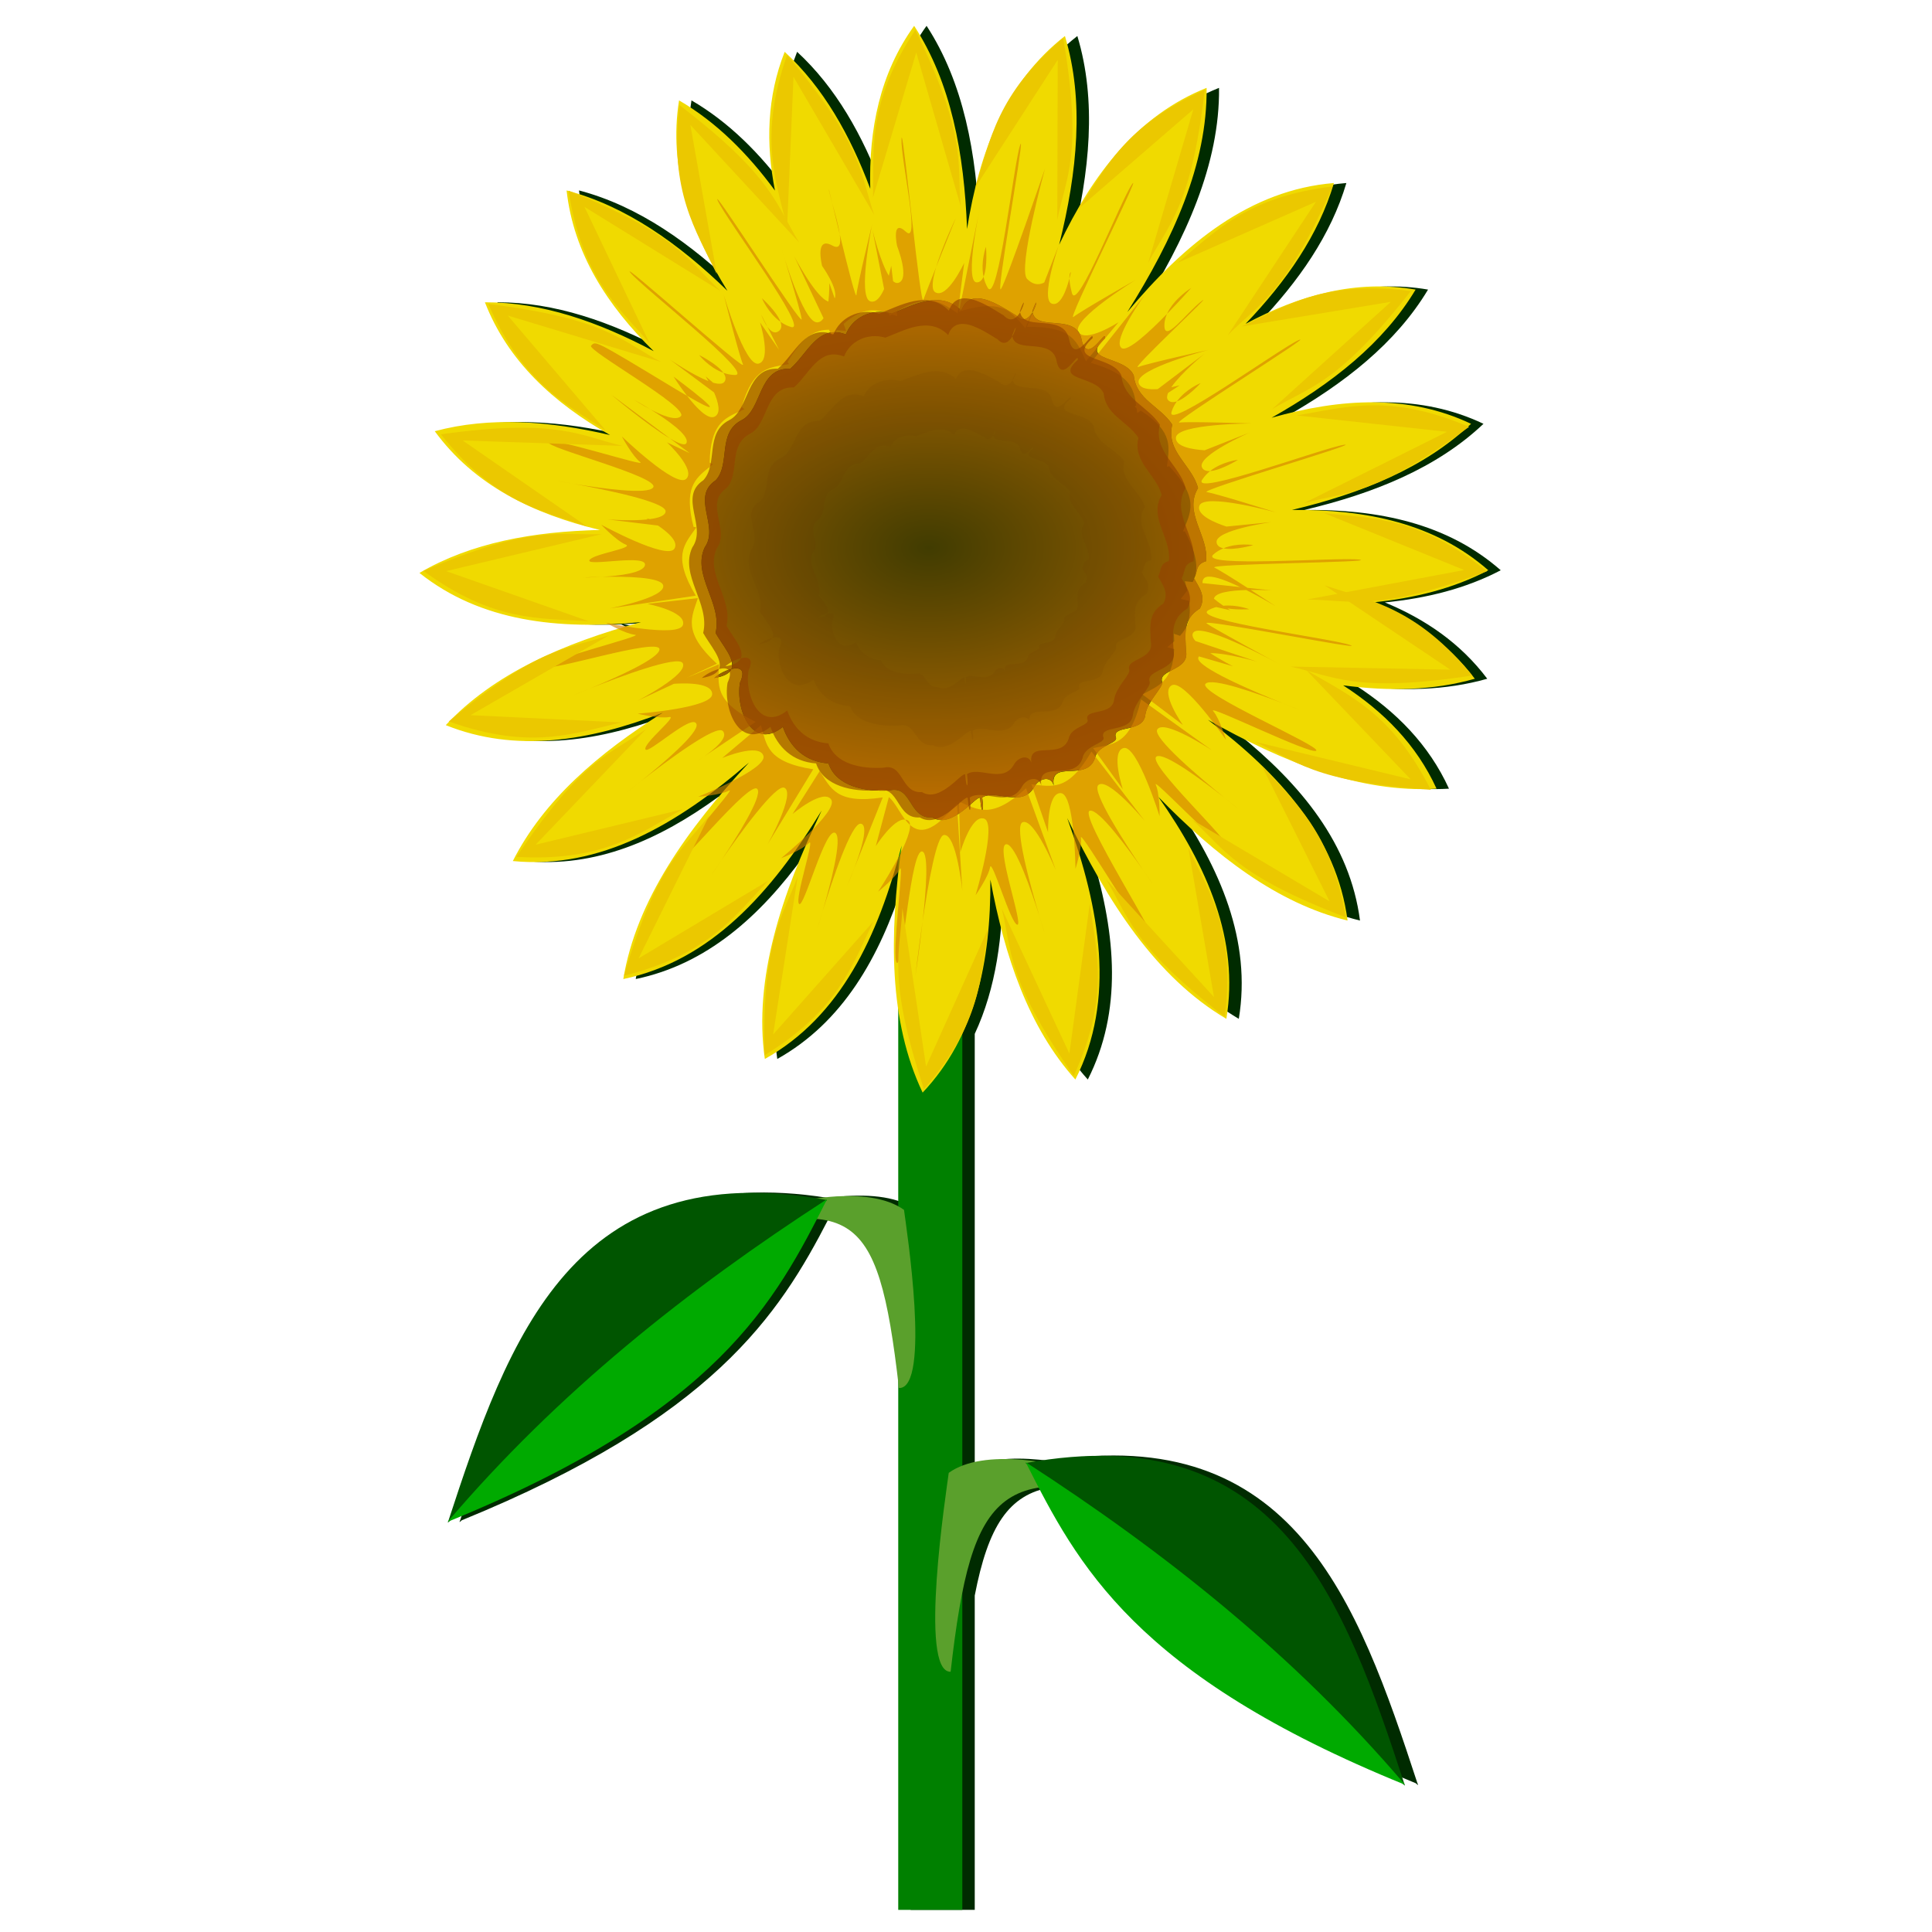 <?xml version="1.0" encoding="UTF-8" standalone="no"?>
<!-- Created with Inkscape (http://www.inkscape.org/) -->

<svg
   xmlns:dc="http://purl.org/dc/elements/1.1/"
   xmlns:cc="http://creativecommons.org/ns#"
   xmlns:rdf="http://www.w3.org/1999/02/22-rdf-syntax-ns#"
   xmlns:svg="http://www.w3.org/2000/svg"
   xmlns="http://www.w3.org/2000/svg"
   xmlns:xlink="http://www.w3.org/1999/xlink"
   xmlns:sodipodi="http://sodipodi.sourceforge.net/DTD/sodipodi-0.dtd"
   xmlns:inkscape="http://www.inkscape.org/namespaces/inkscape"
   width="300"
   height="300"
   id="svg3005"
   version="1.1"
   inkscape:version="0.91 r"
   sodipodi:docname="flower_22.svg">
  <title
     id="title4173">Flower</title>
  <defs
     id="defs3007">
    <linearGradient
       inkscape:collect="always"
       id="linearGradient4914">
      <stop
         style="stop-color:#413c01;stop-opacity:1"
         offset="0"
         id="stop4916" />
      <stop
         style="stop-color:#c17000;stop-opacity:1"
         offset="1"
         id="stop4918" />
    </linearGradient>
    <filter
       inkscape:collect="always"
       style="color-interpolation-filters:sRGB"
       id="filter4208"
       x="-0.021"
       width="1.042"
       y="-0.028"
       height="1.056">
      <feGaussianBlur
         inkscape:collect="always"
         stdDeviation="0.221"
         id="feGaussianBlur4210" />
    </filter>
    <filter
       inkscape:collect="always"
       style="color-interpolation-filters:sRGB"
       id="filter4216"
       x="-0.021"
       width="1.042"
       y="-0.028"
       height="1.057">
      <feGaussianBlur
         inkscape:collect="always"
         stdDeviation="0.241"
         id="feGaussianBlur4218" />
    </filter>
    <radialGradient
       inkscape:collect="always"
       xlink:href="#linearGradient4914"
       id="radialGradient4920"
       cx="367.475"
       cy="874.867"
       fx="367.475"
       fy="874.867"
       r="40.613"
       gradientTransform="matrix(0.008,1.058,-1.639,0.012,1795.297,495.847)"
       gradientUnits="userSpaceOnUse" />
    <filter
       inkscape:collect="always"
       style="color-interpolation-filters:sRGB"
       id="filter4926"
       x="-0.024"
       width="1.049"
       y="-0.024"
       height="1.047">
      <feGaussianBlur
         inkscape:collect="always"
         stdDeviation="0.826"
         id="feGaussianBlur4928" />
    </filter>
    <filter
       inkscape:collect="always"
       style="color-interpolation-filters:sRGB"
       id="filter4950"
       x="-0.061"
       width="1.122"
       y="-0.059"
       height="1.118">
      <feGaussianBlur
         inkscape:collect="always"
         stdDeviation="1.576"
         id="feGaussianBlur4952" />
    </filter>
    <filter
       inkscape:collect="always"
       style="color-interpolation-filters:sRGB"
       id="filter5274"
       x="-0.033"
       width="1.066"
       y="-0.019"
       height="1.038">
      <feGaussianBlur
         inkscape:collect="always"
         stdDeviation="2.376"
         id="feGaussianBlur5276" />
    </filter>
  </defs>
  <sodipodi:namedview
     id="base"
     pagecolor="#ffffff"
     bordercolor="#666666"
     borderopacity="1.0"
     inkscape:pageopacity="0.0"
     inkscape:pageshadow="2"
     inkscape:zoom="1.4401408"
     inkscape:cx="150"
     inkscape:cy="150"
     inkscape:document-units="px"
     inkscape:current-layer="layer1"
     showgrid="false"
     inkscape:window-width="1215"
     inkscape:window-height="776"
     inkscape:window-x="65"
     inkscape:window-y="24"
     inkscape:window-maximized="1" />
  <g
     inkscape:label="Camada 1"
     inkscape:groupmode="layer"
     id="layer1"
     transform="translate(0,-752.362)">
    <g
       id="g5278"
       transform="matrix(0.965,0,0,0.965,3.493,33.87)">
      <path
         inkscape:connector-curvature="0"
         id="rect5082"
         d="m 145.477,748.706 c -5.515,7.653 -7.312,16.637 -7.064,26.219 -3.223,-8.623 -7.542,-16.287 -13.768,-22.035 -2.864,7.239 -3.043,14.738 -1.568,22.324 -4.384,-5.965 -9.417,-11.007 -15.428,-14.51 -1.731,10.807 1.804,20.972 7.781,30.637 -7.842,-7.606 -16.325,-13.634 -25.879,-16.148 1.135,10.141 6.531,18.521 14.016,25.863 -8.894,-4.733 -17.97,-7.888 -27.158,-7.865 3.695,9.49 11.04,16.194 20.135,21.363 -9.789,-2.281 -19.349,-2.994 -28.205,-0.619 6.332,8.67 15.791,13.306 26.598,15.896 -10.68,0.241 -20.703,2.02 -29.061,6.91 8.553,6.812 19.13,8.725 30.473,8.271 0.236,0.132 0.721,0.398 1.428,0.74 -10.886,3.32 -20.671,7.993 -27.666,15.48 10.622,4.275 21.837,2.77 33.088,-1.32 0.216,0.035 0.444,0.051 0.67,0.08 -9.842,6.352 -18.233,13.719 -22.967,23.109 11.265,1.109 21.5,-3.368 31.057,-10.314 0.667,-0.071 1.527,-0.187 2.371,-0.373 -7.808,9.225 -13.893,19.006 -15.652,29.676 11.418,-2.379 20.023,-10.083 27.193,-19.988 0.647,-0.3 1.35,-0.656 1.971,-1.051 -4.898,11.442 -7.958,22.91 -6.389,33.9 10.523,-5.895 16.46,-16.322 20.314,-28.436 0.404,-0.392 0.801,-0.798 1.127,-1.203 -0.807,7.504 -0.984,14.824 0.023,21.674 l 0,31.672 c -3.285,-1.854 -8.153,-2.029 -13.307,-1.352 -39.144,-6.254 -49.533,22.391 -59.197,51.916 -0.032,0.038 -0.065,0.075 -0.098,0.113 0.024,-0.01 0.046,-0.019 0.07,-0.029 -0.02,0.061 -0.041,0.122 -0.06,0.184 l 0.365,-0.311 c 40.379,-16.483 51.016,-32.972 59.041,-48.551 8.54,0.793 11.003,8.094 13.186,27.197 l 0,84.045 10.311,0 0,-50.578 c 2.142,-11.071 5.406,-16.314 12.408,-17.441 7.979,15.311 18.965,31.479 58.561,47.643 l 0.367,0.312 c -0.02,-0.062 -0.04,-0.124 -0.06,-0.185 0.025,0.01 0.047,0.021 0.072,0.031 -0.033,-0.039 -0.068,-0.076 -0.102,-0.115 -9.664,-29.524 -20.053,-58.168 -59.195,-51.914 -4.531,-0.595 -8.841,-0.533 -12.051,0.75 l 0,-69.461 c 3.434,-7.359 4.569,-15.859 4.52,-24.818 2.295,12.404 6.154,23.802 13.674,32.162 5.573,-10.987 4.529,-23.236 0.789,-35.715 0.116,-0.504 0.223,-1.05 0.295,-1.57 6.022,11.541 13.255,21.652 23.213,27.521 2.069,-12.517 -2.942,-24.204 -10.637,-35.266 -0.006,-0.055 -0.011,-0.107 -0.018,-0.162 9.093,9.296 18.936,16.869 30.156,19.611 -1.598,-12.312 -9.472,-21.895 -19.707,-30.141 -0.095,-0.272 -0.183,-0.514 -0.305,-0.828 11.343,6.134 22.888,10.426 34.33,9.75 -3.235,-7.095 -8.527,-12.428 -15.029,-16.629 7.351,0.981 14.487,0.848 21.189,-1.059 -4.302,-5.707 -9.971,-9.595 -16.475,-12.281 6.692,-0.658 12.999,-2.222 18.645,-5.176 -8.594,-7.537 -19.654,-9.831 -31.602,-9.705 11.179,-2.653 21.327,-6.75 28.826,-13.861 -10.041,-4.767 -20.968,-4.128 -32.098,-0.977 9.685,-5.467 18.019,-12.009 23.176,-20.621 -9.55,-1.647 -18.645,0.851 -27.361,5.512 6.567,-6.861 11.746,-14.302 14.219,-22.658 -13.423,1.091 -24.003,9.694 -33.254,20.77 7.386,-11.745 12.896,-23.836 12.764,-36.082 -11.107,4.431 -18.336,13.861 -23.727,25.234 2.934,-11.739 4.065,-23.217 0.928,-33.578 -9.473,7.394 -13.766,18.542 -15.748,31.043 -0.453,-12.161 -2.572,-23.567 -8.514,-32.684 z m 19.154,46.395 c 0.012,0.032 0.022,0.067 0.035,0.098 l -0.018,0.045 c -0.014,-0.031 -0.02,-0.072 -0.033,-0.105 l 0.016,-0.037 z m 26.486,40.805 c 0,10e-4 0,0.003 0,0.004 -0.169,0.398 -0.224,0.842 -0.402,1.283 0.179,-0.443 0.232,-0.888 0.402,-1.287 z m -89.602,8.754 c -0.863,0.235 -1.705,0.498 -2.557,0.748 -1.208,-0.202 -1.842,-0.325 -2.25,-0.408 1.589,-0.07 3.192,-0.185 4.807,-0.34 z m 14.629,6.393 c 0.034,0.153 0.051,0.302 0.055,0.447 -0.003,10e-4 -0.005,0.003 -0.008,0.004 -0.003,-0.144 -0.028,-0.292 -0.061,-0.443 0.005,-0.003 0.009,-0.005 0.014,-0.008 z m -0.365,1.578 c 0,0 0,0.002 0,0.002 -0.046,0.049 -0.098,0.096 -0.152,0.143 0.055,-0.047 0.106,-0.095 0.152,-0.145 z m -1.146,0.133 c -0.101,0.053 -0.196,0.11 -0.293,0.166 0.098,-0.056 0.191,-0.114 0.293,-0.166 z m 0.756,0.191 c -0.082,0.054 -0.177,0.104 -0.273,0.154 0.098,-0.05 0.191,-0.1 0.273,-0.154 z m 70.381,0.137 c -0.188,0.158 -0.331,0.327 -0.404,0.523 0.073,-0.196 0.216,-0.366 0.404,-0.523 z m -71.236,0.256 c -0.065,0.022 -0.121,0.048 -0.191,0.068 0.07,-0.021 0.126,-0.046 0.191,-0.068 z m 70.842,0.941 c 0.032,0.119 8e-4,0.271 -0.062,0.438 -0.001,10e-4 -0.002,0.003 -0.004,0.004 0.064,-0.168 0.098,-0.321 0.066,-0.441 z m 7.377,6.088 c 0.39,0.22 0.783,0.42 1.174,0.637 0.174,0.228 0.33,0.438 0.486,0.648 -0.549,-0.431 -1.099,-0.862 -1.66,-1.285 z m -14.58,1.91 c -0.159,0.12 -0.266,0.269 -0.299,0.461 0.033,-0.192 0.14,-0.341 0.299,-0.461 z m -0.291,0.783 c 0.085,0.138 0.102,0.263 0.068,0.379 0.034,-0.116 0.017,-0.241 -0.068,-0.379 z m -0.176,0.705 c 0,0 0,0.002 0,0.002 -0.124,0.104 -0.284,0.205 -0.469,0.309 -0.362,0.203 -0.811,0.418 -1.238,0.682 0.427,-0.264 0.877,-0.478 1.238,-0.682 0.184,-0.104 0.345,-0.206 0.469,-0.311 z m -58.811,3.488 c -1.057,1.14 -2.081,2.294 -3.094,3.451 -1.019,0.502 -1.998,0.954 -2.818,1.314 1.998,-1.497 3.97,-3.089 5.912,-4.766 z m 53.443,1.168 c -0.004,0.004 -0.008,0.009 -0.012,0.014 -2.155,0.444 -4.858,-0.436 -4.383,2.525 -0.045,-0.194 -0.114,-0.355 -0.197,-0.494 0.084,0.139 0.153,0.3 0.197,0.494 -0.476,-2.968 2.23,-2.093 4.395,-2.539 z m -5.641,1.467 c 0.048,-4e-4 0.09,0.019 0.137,0.023 -0.066,-0.006 -0.131,-0.017 -0.199,-0.014 0.021,-0.001 0.042,-0.01 0.062,-0.01 z m -0.344,0.057 c -0.068,0.015 -0.135,0.024 -0.203,0.047 0.068,-0.023 0.135,-0.032 0.203,-0.047 z m 0.734,0.01 c 0.111,0.034 0.218,0.074 0.314,0.141 -0.096,-0.066 -0.204,-0.107 -0.314,-0.141 z m 0.355,0.174 c 0.108,0.082 0.208,0.183 0.289,0.312 -0.081,-0.129 -0.181,-0.23 -0.289,-0.312 z m -2.039,0.307 c -0.057,0.048 -0.117,0.088 -0.17,0.143 0.053,-0.054 0.113,-0.094 0.17,-0.143 z m -9.127,4.006 c 0.032,0.159 0.065,0.273 0.096,0.344 0,0 -0.002,0 -0.002,0 -0.03,-0.071 -0.062,-0.185 -0.094,-0.344 z m -25.689,0.535 c -0.587,1.226 -1.137,2.455 -1.689,3.684 -0.62,0.612 -1.242,1.191 -1.834,1.729 1.211,-1.751 2.386,-3.556 3.523,-5.412 z m 39.516,1.199 c 0.413,0.858 0.847,1.691 1.271,2.537 0.051,0.532 0.093,1.056 0.129,1.564 -0.442,-1.365 -0.904,-2.733 -1.4,-4.102 z m -27.188,6.451 0,0.498 c -0.1,0.185 -0.194,0.374 -0.295,0.557 0.1,-0.35 0.197,-0.702 0.295,-1.055 z"
         style="color:#000000;clip-rule:nonzero;display:inline;overflow:visible;visibility:visible;opacity:1;isolation:auto;mix-blend-mode:normal;color-interpolation:sRGB;color-interpolation-filters:linearRGB;solid-color:#000000;solid-opacity:1;fill:#002b00;fill-opacity:1;fill-rule:nonzero;stroke:none;stroke-width:0.5;stroke-linecap:round;stroke-linejoin:round;stroke-miterlimit:4;stroke-dasharray:none;stroke-dashoffset:0;stroke-opacity:1;filter:url(#filter5274);color-rendering:auto;image-rendering:auto;shape-rendering:auto;text-rendering:auto;enable-background:accumulate" />
      <g
         id="g5036">
        <g
           id="g5025">
          <rect
             y="860.873"
             x="140.917"
             height="190.998"
             width="10.311"
             id="rect4987"
             style="color:#000000;clip-rule:nonzero;display:inline;overflow:visible;visibility:visible;opacity:1;isolation:auto;mix-blend-mode:normal;color-interpolation:sRGB;color-interpolation-filters:linearRGB;solid-color:#000000;solid-opacity:1;fill:#008000;fill-opacity:1;fill-rule:nonzero;stroke:none;stroke-width:0.5;stroke-linecap:round;stroke-linejoin:round;stroke-miterlimit:4;stroke-dasharray:none;stroke-dashoffset:0;stroke-opacity:1;color-rendering:auto;image-rendering:auto;shape-rendering:auto;text-rendering:auto;enable-background:accumulate" />
          <g
             inkscape:transform-center-y="-1.1932391"
             inkscape:transform-center-x="35.789474"
             transform="matrix(0.993,-0.119,0.119,0.993,-116.449,8.788)"
             id="g5001">
            <path
               style="fill:#5aa02c;fill-rule:evenodd;stroke:none;stroke-width:1px;stroke-linecap:butt;stroke-linejoin:miter;stroke-opacity:1"
               d="m 141.511,982.836 c 5.138,0.755 4.253,-25.504 4.221,-28.369 -10.209,-9.32 -47.116,2.978 -36.629,1.307 28.552,-4.548 32.572,-3.347 32.408,27.062 z"
               id="path4993"
               inkscape:connector-curvature="0"
               sodipodi:nodetypes="ccsc" />
            <path
               style="fill:#005500;fill-opacity:1;fill-rule:evenodd;stroke:none;stroke-width:1px;stroke-linecap:butt;stroke-linejoin:miter;stroke-opacity:1"
               d="M 133.639,951.436 66.857,995.715 C 80.196,967.036 94.079,939.206 133.639,951.436 Z"
               id="path4989"
               inkscape:connector-curvature="0"
               sodipodi:nodetypes="ccc"
               inkscape:transform-center-x="30.455855"
               inkscape:transform-center-y="21.460323" />
            <path
               sodipodi:nodetypes="ccc"
               inkscape:connector-curvature="0"
               id="path4991"
               d="m 66.865,995.561 c 20.09,-18.574 42.802,-32.541 66.782,-44.279 -10.265,15.448 -21.507,31.907 -66.782,44.279 z"
               style="fill:#00aa00;fill-opacity:1;fill-rule:evenodd;stroke:none;stroke-width:1px;stroke-linecap:butt;stroke-linejoin:miter;stroke-opacity:1"
               inkscape:transform-center-x="30.447655"
               inkscape:transform-center-y="22.785166" />
          </g>
          <g
             id="g5006"
             transform="matrix(-0.993,-0.119,-0.119,0.993,407.336,51.105)"
             inkscape:transform-center-x="-35.789479"
             inkscape:transform-center-y="-1.1932391">
            <path
               sodipodi:nodetypes="ccsc"
               inkscape:connector-curvature="0"
               id="path5008"
               d="m 141.623,986.207 c 5.138,0.755 4.14,-28.875 4.108,-31.741 -10.209,-9.32 -47.116,2.978 -36.629,1.307 28.552,-4.548 32.685,0.024 32.521,30.433 z"
               style="fill:#5aa02c;fill-rule:evenodd;stroke:none;stroke-width:1px;stroke-linecap:butt;stroke-linejoin:miter;stroke-opacity:1" />
            <path
               inkscape:transform-center-y="21.460323"
               inkscape:transform-center-x="30.455855"
               sodipodi:nodetypes="ccc"
               inkscape:connector-curvature="0"
               id="path5010"
               d="M 133.639,951.436 66.857,995.715 C 80.196,967.036 94.079,939.206 133.639,951.436 Z"
               style="fill:#005500;fill-opacity:1;fill-rule:evenodd;stroke:none;stroke-width:1px;stroke-linecap:butt;stroke-linejoin:miter;stroke-opacity:1" />
            <path
               inkscape:transform-center-y="22.785166"
               inkscape:transform-center-x="30.447655"
               style="fill:#00aa00;fill-opacity:1;fill-rule:evenodd;stroke:none;stroke-width:1px;stroke-linecap:butt;stroke-linejoin:miter;stroke-opacity:1"
               d="m 66.865,995.561 c 20.09,-18.574 42.802,-32.541 66.782,-44.279 -10.265,15.448 -21.507,31.907 -66.782,44.279 z"
               id="path5012"
               inkscape:connector-curvature="0"
               sodipodi:nodetypes="ccc" />
          </g>
        </g>
        <g
           id="g4954"
           transform="translate(-218.499,-62.43)">
          <path
             style="fill:#f0da00;fill-opacity:1;fill-rule:evenodd;stroke:none;stroke-width:0.5;stroke-linecap:round;stroke-linejoin:round;stroke-miterlimit:4;stroke-dasharray:none;stroke-opacity:1"
             d="m 361.976,811.137 c -5.515,7.653 -7.312,16.637 -7.064,26.219 -3.223,-8.623 -7.542,-16.287 -13.768,-22.035 -2.864,7.239 -3.043,14.738 -1.568,22.324 -4.384,-5.965 -9.417,-11.007 -15.428,-14.51 -1.731,10.807 1.804,20.972 7.781,30.637 -7.842,-7.606 -16.325,-13.634 -25.879,-16.148 1.135,10.141 6.531,18.521 14.016,25.863 -8.894,-4.733 -17.97,-7.888 -27.158,-7.865 3.695,9.49 11.04,16.194 20.135,21.363 -9.789,-2.281 -19.349,-2.994 -28.205,-0.619 6.332,8.67 15.791,13.306 26.598,15.896 -10.68,0.241 -20.703,2.02 -29.061,6.91 9.84,7.837 22.359,9.194 35.641,7.918 -12.379,3.372 -23.617,8.236 -31.406,16.574 11.2,4.508 23.058,2.594 34.924,-2.006 -10.352,6.522 -19.211,14.111 -24.133,23.875 14.037,1.382 26.477,-5.9 37.994,-15.84 -9.942,10.724 -18.129,22.152 -20.219,34.828 14.033,-2.924 23.817,-13.893 31.912,-27.105 -6.43,13.435 -10.984,27.033 -9.137,39.967 12.201,-6.835 18.244,-19.759 22.014,-34.346 -1.986,14.348 -2.106,28.254 3.377,39.756 8.516,-9.01 10.977,-21.146 10.904,-34.268 2.295,12.404 6.154,23.802 13.674,32.162 6.518,-12.849 3.998,-27.423 -1.316,-42.072 6.498,13.498 14.298,25.639 25.613,32.309 2.098,-12.688 -3.074,-24.524 -10.947,-35.719 9.174,9.432 19.11,17.131 30.449,19.902 -1.74,-13.4 -10.905,-23.573 -22.467,-32.301 12.128,6.849 24.517,11.807 36.785,11.082 -3.235,-7.095 -8.527,-12.428 -15.029,-16.629 7.351,0.981 14.487,0.848 21.189,-1.059 -4.302,-5.707 -9.971,-9.595 -16.475,-12.281 6.692,-0.658 12.999,-2.222 18.645,-5.176 -8.594,-7.537 -19.654,-9.831 -31.602,-9.705 11.179,-2.653 21.327,-6.75 28.826,-13.861 -10.041,-4.767 -20.968,-4.128 -32.098,-0.977 9.685,-5.467 18.019,-12.009 23.176,-20.621 -9.55,-1.647 -18.645,0.851 -27.361,5.512 6.567,-6.861 11.746,-14.302 14.219,-22.658 -13.423,1.091 -24.003,9.694 -33.254,20.77 7.386,-11.745 12.896,-23.836 12.764,-36.082 -11.107,4.431 -18.336,13.861 -23.727,25.234 2.934,-11.739 4.065,-23.217 0.928,-33.578 -9.473,7.394 -13.766,18.542 -15.748,31.043 -0.453,-12.161 -2.572,-23.567 -8.514,-32.684 z m 10.426,43.859 c 2.037,0.149 4.542,1.881 6.008,2.76 1.12,1.208 2.046,0.411 2.613,-0.525 -0.011,-0.053 -0.034,-0.092 -0.041,-0.148 0.909,-2.567 0.79,-1.088 0.041,0.148 0.653,3.233 7.216,-0.062 7.932,4.58 0.985,3.966 3.915,-2.131 3.738,-0.426 -4.302,3.883 3.197,2.732 4.621,6.008 0.397,3.925 4.233,4.929 6.197,7.912 -1.075,4.324 3.162,6.488 4.148,10.205 -2.401,4.013 1.787,7.733 1.281,11.777 -1.785,0.522 -1.257,1.695 -1.928,2.729 0.648,1.312 2.049,2.857 0.938,4.877 -2.753,1.694 -2.351,4.035 -2.227,6.834 0.621,3.187 -4.547,2.938 -3.85,4.992 0.226,0.855 -2.333,3.013 -2.688,5.215 -0.255,2.997 -5.159,1.649 -4.807,3.566 0.68,1.106 -2.92,1.317 -3.299,3.439 -1.274,3.989 -7.336,0.142 -6.639,4.465 -0.372,-1.627 -2.265,-1.254 -3.068,0.072 -1.977,3.709 -6.296,0.33 -8.447,1.84 0.32,2.462 -0.139,2.833 -0.324,0.053 -0.607,-0.485 -4.472,5.147 -7.717,3.141 -3.815,0.307 -3.218,-5.24 -6.865,-4.34 -3.982,0.238 -8.591,-0.661 -9.828,-4.346 -3.798,-0.276 -6.21,-2.632 -7.34,-5.875 -4.931,3.953 -7.647,-2.868 -6.9,-7.111 0.988,-2.171 -0.046,-2.535 -1.383,-2.203 -0.295,0.659 -1.104,1.174 -2.76,1.443 0.652,-0.599 1.784,-1.201 2.76,-1.443 0.687,-1.537 -1.472,-3.872 -2.543,-5.805 1.154,-4.77 -3.858,-9.298 -1.74,-13.777 2.412,-3.42 -2.327,-8.066 1.775,-10.803 2.409,-2.649 0.182,-7.603 4.15,-9.658 3.358,-1.677 2.603,-8.503 7.838,-8.277 2.785,-2.42 4.476,-7.251 8.943,-5.514 0.95,-2.558 3.988,-4.33 7.369,-3.365 3.344,-1.256 7.801,-3.918 11.201,-0.471 0.56,-1.577 1.615,-2.058 2.838,-1.969 z"
             id="path4912"
             inkscape:connector-curvature="0" />
          <path
             inkscape:connector-curvature="0"
             id="path4742-8-9"
             d="m 369.564,856.966 c -3.4,-3.447 -7.858,-0.786 -11.203,0.47 -3.382,-0.965 -6.418,0.806 -7.369,3.365 -4.467,-1.737 -6.159,3.095 -8.944,5.515 -5.235,-0.226 -4.479,6.6 -7.837,8.277 -3.969,2.055 -1.743,7.009 -4.151,9.658 -4.102,2.736 0.636,7.382 -1.775,10.803 -2.118,4.48 2.894,9.007 1.741,13.777 1.531,2.761 5.303,6.351 -0.216,7.249 1.546,-1.42 5.85,-2.994 4.141,0.76 -0.746,4.244 1.97,11.064 6.901,7.111 1.13,3.243 3.543,5.599 7.341,5.875 1.237,3.685 5.845,4.583 9.827,4.346 3.647,-0.901 3.052,4.647 6.867,4.34 3.245,2.007 7.11,-3.625 7.717,-3.14 0.185,2.78 0.644,2.409 0.324,-0.053 2.152,-1.51 6.47,1.869 8.447,-1.839 0.858,-1.417 2.959,-1.747 3.123,0.287 -1.118,-4.93 5.275,-0.723 6.585,-4.825 0.379,-2.123 3.978,-2.333 3.298,-3.439 -0.353,-1.917 4.551,-0.568 4.806,-3.565 0.355,-2.202 2.914,-4.361 2.688,-5.216 -0.697,-2.054 4.472,-1.805 3.851,-4.992 -0.124,-2.799 -0.527,-5.141 2.226,-6.834 1.111,-2.019 -0.289,-3.564 -0.937,-4.876 0.67,-1.034 0.143,-2.206 1.928,-2.728 0.506,-4.045 -3.681,-7.764 -1.28,-11.777 -0.986,-3.717 -5.224,-5.881 -4.149,-10.205 -1.964,-2.983 -5.799,-3.987 -6.197,-7.912 -1.424,-3.276 -8.925,-2.126 -4.623,-6.009 0.177,-1.706 -2.753,4.392 -3.737,0.426 -0.727,-4.718 -7.509,-1.222 -7.972,-4.729 1.598,-4.512 0.025,3.478 -2.573,0.675 -2.346,-1.406 -7.351,-4.997 -8.845,-0.791 z"
             style="color:#000000;clip-rule:nonzero;display:inline;overflow:visible;visibility:visible;opacity:1;isolation:auto;mix-blend-mode:normal;color-interpolation:sRGB;color-interpolation-filters:linearRGB;solid-color:#000000;solid-opacity:1;fill:url(#radialGradient4920);fill-opacity:1;fill-rule:nonzero;stroke:none;stroke-width:0.5;stroke-linecap:round;stroke-linejoin:round;stroke-miterlimit:4;stroke-dasharray:none;stroke-dashoffset:0;stroke-opacity:1;color-rendering:auto;image-rendering:auto;shape-rendering:auto;text-rendering:auto;enable-background:accumulate" />
          <path
             transform="matrix(0.999,0.04,-0.04,0.999,36.003,-13.955)"
             inkscape:connector-curvature="0"
             id="path4188"
             d="m 357.534,829.621 c -0.03,-0.043 -0.045,0.031 -0.045,0.236 4.6e-4,3.286 3.824,17.026 1.318,14.873 -2.505,-2.153 -1.328,2.361 -1.328,2.361 0,0 2.352,5.316 0.395,5.908 -0.267,0.081 -0.546,-0.026 -0.826,-0.254 l -0.395,-2.459 c 0,0 -0.112,0.715 -0.326,1.623 -1.522,-2.278 -2.916,-7.246 -2.916,-7.246 l 2.248,9.4 c -0.501,1.26 -1.192,2.309 -2.119,2.086 -2.173,-0.522 -0.227,-12.396 -0.227,-12.396 0,0 -1.997,9.858 -2.064,11.439 -0.035,0.837 -1.653,-4.656 -3.078,-9.633 0.277,1.514 0.129,2.474 -1.129,1.848 -2.957,-1.473 -1.498,3.357 -1.498,3.357 0,0 2.802,3.584 2.23,5.139 l -0.965,-2.436 c 0,0 0.096,1.454 -0.033,2.973 -2.023,-0.512 -5.771,-7.031 -5.771,-7.031 l 5.1,9.742 c -0.26,0.438 -0.602,0.721 -1.068,0.713 -2.234,-0.04 -6.066,-11.42 -6.066,-11.42 0,0 3.347,9.424 3.623,10.982 0.276,1.558 -15.733,-21.43 -14.258,-18.494 1.475,2.936 15.813,20.646 12.607,19.848 -0.642,-0.16 -1.218,-0.437 -1.736,-0.773 0.228,0.56 0.243,1.073 -0.137,1.434 -0.7,0.665 -1.403,0.144 -1.957,-0.578 l 2.051,3.664 -3.24,-4.283 c 0,0 2.164,6.079 0,6.637 -2.164,0.558 -6.014,-10.842 -6.014,-10.842 0,0 2.861,9.644 3.543,11.072 0.682,1.428 -20.884,-16.451 -18.678,-14.016 2.206,2.435 20.751,15.676 17.449,15.762 -0.661,0.017 -1.291,-0.096 -1.879,-0.281 0.369,0.479 0.52,0.967 0.25,1.416 -0.263,0.437 -0.948,0.458 -1.828,0.244 l -1.236,-0.967 c 0,0 0.221,0.332 0.473,0.74 -2.657,-0.903 -6.312,-3.201 -6.312,-3.201 l 7.287,4.988 c 0.74,1.537 1.294,3.304 0.258,3.887 -1.073,0.603 -3.032,-1.325 -4.59,-3.184 -0.663,-0.352 -1.137,-0.588 -2.018,-1.074 -13.652,-7.532 -12.954,-7.111 -13.727,-6.373 -0.773,0.738 16.279,9.333 14.881,10.791 -0.783,0.817 -3.06,-0.02 -4.926,-0.912 2.694,1.517 6.393,3.863 6.027,5.129 -0.161,0.558 -1.244,0.199 -2.693,-0.576 l 3.264,2.236 -3.711,-1.586 c 0,0 4.894,4.205 3.293,5.764 -1.601,1.558 -10.602,-6.43 -10.602,-6.43 0,0 1.822,3.107 3.123,4.008 1.301,0.901 -14.343,-3.549 -14.9,-2.637 -0.558,0.912 18.127,4.844 17.15,6.611 -0.707,1.279 -8.515,0.486 -12.805,-0.051 5.012,0.709 14.984,2.312 14.951,3.844 -0.015,0.685 -1.073,1.091 -2.463,1.336 l -0.59,-0.08 c 0,0 0.205,0.108 0.264,0.137 -2.743,0.418 -6.521,0.262 -6.521,0.262 l 8.176,0.662 c 1.585,0.98 3.47,2.455 2.781,3.627 -1.133,1.926 -11.924,-3.398 -11.924,-3.398 0,0 2.579,2.514 4.072,3.039 1.493,0.525 -5.445,1.751 -5.742,2.777 -0.297,1.027 9.436,-1.502 8.961,0.461 -0.294,1.214 -3.998,1.817 -6.783,2.102 3.718,-0.225 9.517,-0.36 9.855,0.988 0.498,1.984 -8.541,4.057 -8.541,4.057 l 13.844,-2.611 c -4.12,-6.343 -2.125,-8.193 -0.35,-10.99 l -0.449,-0.062 c -1.847,-6.167 -0.062,-7.77 2.084,-9.65 l 0.113,0.076 c -0.003,-0.061 -0.001,-0.112 -0.004,-0.172 0.172,-0.151 0.341,-0.299 0.516,-0.457 l -0.535,-0.229 c -0.115,-6.107 1.98,-7.192 4.48,-8.432 l 0.117,0.08 c 0.012,-0.056 0.025,-0.103 0.037,-0.158 0.204,-0.101 0.405,-0.199 0.613,-0.307 l -0.455,-0.355 c 1.605,-6.549 4.233,-6.498 7.34,-7.188 l -0.248,-0.326 c 2.39,-4.436 4.366,-5.362 6.453,-5.463 l 0.482,0.922 c 0.277,-0.33 0.545,-0.631 0.807,-0.916 0.479,0.028 0.966,0.064 1.473,0.09 l -0.447,-1.129 c 3.057,-2.879 5.05,-2.592 7.221,-1.973 l 0.096,0.402 c 0.135,-0.097 0.258,-0.174 0.389,-0.266 0.287,0.085 0.576,0.171 0.875,0.254 l -0.123,-0.768 c 5.252,-3.393 7.128,-1.63 9.82,-0.098 l 0.721,-8.137 c 0,0 -2.477,5.959 -4.455,4.92 -0.713,-0.374 -0.541,-2.054 -0.035,-4.041 -0.861,2.441 -1.658,4.72 -1.836,5.316 -0.424,1.422 -4.056,-25.289 -4.508,-25.926 z m 6.344,20.609 c 1.328,-3.764 2.854,-8.031 2.854,-8.031 0,0 -1.956,4.506 -2.854,8.031 z m -51.693,51.938 c -1.754,0.106 -3.088,0.23 -3.088,0.23 0,0 1.371,-0.055 3.088,-0.23 z m 10.006,-22.684 -9.723,-6.664 c 0,0 6.064,4.707 9.723,6.664 z m -3.334,-4.553 c -1.488,-0.838 -2.682,-1.432 -2.682,-1.432 0,0 1.217,0.732 2.682,1.432 z m 5.789,-2.432 c 9.604,5.099 -2.279,-2.984 -2.279,-2.984 0,0 1.009,1.469 2.279,2.984 z m 5.699,-3.924 c -1.072,-1.392 -4.01,-2.699 -4.01,-2.699 0,0 1.657,1.958 4.01,2.699 z m 6.768,-7.713 -1.051,-1.875 c 0,0 0.431,1.066 1.051,1.875 z m 2.094,-0.855 c -0.662,-1.627 -3.141,-3.67 -3.141,-3.67 0,0 1.073,2.327 3.141,3.67 z m 8.965,-14.447 c -0.261,-1.426 -0.887,-3.321 -1.42,-4.99 0.375,1.324 0.88,3.106 1.42,4.99 z m -1.42,-4.99 c -0.505,-1.783 -0.803,-2.827 -0.586,-1.967 0.14,0.553 0.355,1.243 0.586,1.967 z m 29.963,-10.738 c -0.022,-0.029 -0.06,0.047 -0.117,0.244 -0.919,3.155 -2.484,25.889 -4.287,23.121 -0.361,-0.554 -0.594,-1.15 -0.744,-1.748 -0.215,0.565 -0.553,0.95 -1.076,0.955 -2.045,0.021 0.121,-12.479 0.121,-12.479 l -2.764,17.297 c 7.129,-2.526 8.464,-0.155 10.77,2.225 l 1.549,-3.973 -1.299,3.768 c 7.551,-0.433 8.17,2.216 9.719,5.145 l 4.977,-6.477 c 0,0 -5.289,3.694 -6.4,1.756 -1.111,-1.938 8.861,-8.67 8.861,-8.67 0,0 -8.542,5.313 -9.738,6.35 -1.196,1.036 10.33,-24.497 8.566,-21.725 -1.764,2.772 -8.005,21.054 -8.963,17.893 -0.332,-1.096 -0.462,-1.818 -0.5,-2.316 -0.356,1.626 -1.203,4.558 -2.639,4.156 -1.97,-0.551 0.711,-9.43 0.711,-9.43 l -2.09,6.061 c -0.435,0.27 -1.537,0.736 -2.791,-0.473 -1.609,-1.551 2.17,-17.824 2.17,-17.824 0,0 -5.45,18.311 -6.309,19.641 -0.805,1.246 2.602,-23.053 2.273,-23.496 z m 8.674,21.365 c 0.133,-0.605 0.201,-1.041 0.201,-1.041 0,0 -0.273,0.101 -0.201,1.041 z m -13.822,0.252 c 0.625,-1.642 0.199,-4.83 0.199,-4.83 0,0 -0.8,2.438 -0.199,4.83 z m 33.475,0.465 c 0,0 -2.747,1.845 -3.73,4.338 2.041,-2.268 3.73,-4.338 3.73,-4.338 z m -3.73,4.338 c -2.725,3.027 -6.094,6.416 -7.078,5.783 -1.72,-1.106 3.453,-8.805 3.453,-8.805 l -8.307,11.379 c 6.416,1.578 7.083,3.848 7.562,6.566 l -0.252,0.207 c 0.115,0.062 0.21,0.121 0.32,0.182 0.046,0.271 0.091,0.541 0.145,0.82 l 0.578,-0.41 c 5.519,3.279 4.75,5.756 4.551,8.877 l 0.352,-0.135 c 5.194,5.09 3.713,7.331 2.635,10.416 l 0.309,-0.029 c 2.398,4.139 2.4,6.342 1.598,8.102 l -1.275,-0.084 c 0.178,0.53 0.322,1.019 0.449,1.488 -0.317,0.457 -0.653,0.911 -0.994,1.396 l 1.363,0.254 c 0.501,2.91 -0.169,4.442 -1.248,5.674 l -0.994,-0.289 c 0.045,0.427 0.076,0.826 0.1,1.211 -0.351,0.325 -0.713,0.648 -1.082,0.994 l 1.125,0.277 c 0.004,5.234 -2.315,5.99 -4.814,7.471 l 6.711,4.66 c 0,0 -3.947,-5.105 -2.064,-6.309 1.883,-1.204 9.088,8.434 9.088,8.434 0,0 -1.159,-3.412 -2.252,-4.557 -1.093,-1.145 16.098,6.484 16.828,5.703 0.73,-0.781 -19.544,-8.513 -18.23,-10.047 0.951,-1.111 8.454,1.244 12.545,2.635 -4.763,-1.703 -14.224,-5.289 -13.883,-6.783 0.018,-0.078 0.053,-0.147 0.096,-0.213 l 5.521,1.365 c 0,0 -1.927,-0.881 -3.713,-1.961 2.767,-0.127 7.549,1.064 7.549,1.064 l -10.025,-2.924 c -0.494,-0.544 -0.682,-1.05 -0.301,-1.432 1.578,-1.582 14.268,4.77 14.268,4.77 0,0 -10.945,-5.345 -12.26,-6.227 -1.315,-0.881 26.352,3.519 23.213,2.547 -3.139,-0.972 -25.843,-2.918 -23.045,-4.674 0.403,-0.253 0.826,-0.436 1.256,-0.574 l 2.281,0.424 c 0,0 -0.296,-0.174 -0.479,-0.277 1.622,0.201 3.527,-0.008 3.527,-0.008 0,0 -2.014,-0.689 -4.188,-0.391 -0.474,-0.297 -1.022,-0.657 -1.561,-1.078 0.162,-1.028 2.744,-1.437 5.15,-1.6 2.548,1.157 4.824,2.408 4.824,2.408 0,0 -2.013,-1.211 -4.113,-2.451 1.839,-0.091 3.408,-0.057 3.408,-0.057 l -3.945,-0.26 c -2.288,-1.344 -4.712,-2.737 -5.428,-3.027 -1.466,-0.595 26.517,-1.915 23.246,-2.229 -3.271,-0.313 -25.896,2.4 -23.514,0.111 0.477,-0.459 1.019,-0.799 1.58,-1.059 -0.597,-0.105 -1.039,-0.365 -1.143,-0.879 -0.403,-2.005 8.725,-3.646 8.725,-3.646 l -7.24,1.014 c -1.786,-0.51 -4.961,-1.645 -4.479,-3.193 0.665,-2.133 12.383,0.6 12.383,0.6 0,0 -9.704,-2.648 -11.277,-2.82 -1.573,-0.172 24.984,-9.089 21.752,-8.496 -3.232,0.593 -24.254,9.386 -22.588,6.533 0.334,-0.571 0.761,-1.048 1.229,-1.451 -0.602,0.062 -1.096,-0.067 -1.336,-0.533 -0.936,-1.819 7.396,-5.891 7.396,-5.891 l -7.074,3.123 c -1.904,-0.05 -4.752,-0.364 -4.707,-1.859 0.066,-2.233 12.088,-2.758 12.088,-2.758 0,0 -10.058,0.062 -11.619,0.32 -1.561,0.258 21.615,-15.478 18.662,-14.037 -2.953,1.44 -20.835,15.567 -19.998,12.371 0.167,-0.639 0.451,-1.213 0.793,-1.727 -0.562,0.22 -1.074,0.229 -1.43,-0.154 -0.241,-0.26 -0.22,-0.665 -0.041,-1.148 l 1.824,-1.295 c 0,0 -0.571,0.177 -1.346,0.365 1.474,-2.354 5.1,-5.588 5.1,-5.588 l -7.262,5.973 c -1.472,0.16 -2.9,0.053 -3.127,-0.951 -0.492,-2.18 11.02,-5.682 11.02,-5.682 0,0 -9.728,2.564 -11.176,3.203 -1.448,0.639 12.241,-13.119 9.74,-10.988 -2.501,2.131 -5.819,7.254 -5.805,3.951 0.002,-0.585 0.138,-1.151 0.35,-1.688 z m 2.152,14.002 c 1.635,-0.641 3.709,-3.1 3.709,-3.1 0,0 -2.342,1.046 -3.709,3.1 z m 5.795,10.99 c 1.748,-0.179 4.406,-1.984 4.406,-1.984 0,0 -2.537,0.376 -4.406,1.984 z m 2.639,12.34 c 1.73,0.305 4.779,-0.707 4.779,-0.707 0,0 -2.542,-0.329 -4.779,0.707 z m -107.699,-6.559 c 0,0 1.155,0.167 2.781,0.371 -1.668,-0.236 -2.781,-0.371 -2.781,-0.371 z m 105.572,11.203 c 1.137,-0.055 3.117,0.642 5.078,1.482 l -6.092,-0.402 c -0.03,-0.249 0.012,-0.49 0.158,-0.713 0.153,-0.234 0.451,-0.348 0.855,-0.367 z m -82.07,6.75 -8.072,1.248 c 0,0 6.378,0.979 5.844,3.148 -0.535,2.17 -12.396,0.152 -12.396,0.152 0,0 3.189,1.674 4.77,1.75 1.581,0.076 -14.05,4.576 -14.041,5.645 0.009,1.069 17.945,-5.48 18.051,-3.463 0.076,1.458 -6.952,4.91 -10.879,6.725 4.632,-2.051 13.926,-5.959 14.707,-4.643 1.044,1.759 -7.025,6.33 -7.025,6.33 l 5.725,-2.955 c 0.717,-0.087 6.147,-0.681 6.236,1.408 0.096,2.232 -11.857,3.625 -11.857,3.625 0,0 3.532,0.71 5.07,0.34 1.539,-0.37 -3.91,4.305 -3.602,5.328 0.309,1.023 7.395,-6.265 8.062,-4.359 0.482,1.376 -5.281,6.649 -8.543,9.496 3.874,-3.272 11.685,-9.613 12.803,-8.57 1.062,0.991 -1.294,3.045 -2.758,4.164 l 7.994,-5.832 c -6.905,-3.087 -6.236,-5.724 -6.266,-9.037 l -5.152,2.412 4.807,-2.48 c -5.761,-4.901 -4.378,-7.244 -3.477,-10.432 z m 2.094,25.369 -1.059,0.773 c 0,0 0.462,-0.317 1.059,-0.773 z m 92.648,-12.227 c 1.586,0.567 2.648,0.924 2.648,0.924 0,0 -1.097,-0.396 -2.648,-0.924 z m -22.824,0.287 c -1.452,7.423 -4.171,7.366 -7.393,8.141 l 5.041,6.426 c 0,0 -2.271,-6.041 -0.117,-6.637 2.153,-0.596 6.205,10.734 6.205,10.734 0,0 -0.105,-3.6 -0.812,-5.016 -0.708,-1.416 10.871,10.01 11.799,9.479 0.928,-0.531 -13.566,-12.963 -11.859,-14.043 1.233,-0.78 7.681,3.654 11.188,6.189 -4.058,-3.035 -12.011,-9.222 -11.246,-10.547 1.022,-1.772 8.959,3.025 8.959,3.025 l -11.764,-7.752 z m -88.68,1.791 c -1.54,0.682 -2.557,1.156 -2.557,1.156 0,0 1.069,-0.469 2.557,-1.156 z m 27.732,4.816 -6.023,5.516 c 0,0 5.849,-2.723 6.607,-0.621 0.759,2.102 -10.23,7.004 -10.23,7.004 0,0 3.582,-0.378 4.939,-1.191 1.358,-0.813 -9.151,11.602 -8.551,12.486 0.6,0.884 11.891,-14.514 13.098,-12.895 0.871,1.169 -3.053,7.926 -5.314,11.617 2.719,-4.28 8.277,-12.669 9.656,-12.008 1.844,0.884 -2.336,9.164 -2.336,9.164 l 6.834,-12.322 c -7.512,-0.882 -7.662,-3.597 -8.68,-6.75 z m 53.311,2.104 c -3.533,6.688 -6.122,5.847 -9.43,5.658 l 2.971,7.609 c 0,0 -0.429,-6.438 1.805,-6.387 2.234,0.051 2.84,12.068 2.84,12.068 0,0 0.94,-3.478 0.672,-5.037 -0.269,-1.56 11.664,17.098 12.705,16.857 1.041,-0.241 -13.391,-20.705 -11.445,-21.246 1.406,-0.391 6.302,5.721 8.926,9.16 -3.008,-4.077 -8.838,-12.301 -7.723,-13.35 1.49,-1.401 7.703,5.484 7.703,5.484 l -9.023,-10.818 z m -43.578,4.891 -4.088,7.072 c 0,0 4.76,-4.355 6.115,-2.578 1.355,1.777 -7.652,9.754 -7.652,9.754 0,0 3.303,-1.435 4.354,-2.619 1.05,-1.184 -2.018,9.208 -1.18,9.871 0.838,0.663 3.757,-12.811 5.395,-11.629 1.184,0.854 -0.534,8.494 -1.582,12.691 1.306,-4.895 4.088,-14.586 5.604,-14.369 1.312,0.187 0.184,4.316 -0.777,7.215 l 4.119,-11.576 c -7.43,1.417 -8.388,-1.131 -10.307,-3.832 z m 6.188,15.408 -0.998,2.803 c 0,0 0.476,-1.228 0.998,-2.803 z m 27.102,-13.965 c -5.382,5.315 -7.597,3.733 -10.695,2.559 l 0.545,8.15 c 0,0 1.528,-6.27 3.643,-5.549 2.115,0.721 -0.922,12.363 -0.922,12.363 0,0 1.943,-3.031 2.156,-4.6 0.213,-1.568 3.684,8.981 4.75,9.064 1.066,0.084 -4.247,-12.94 -2.229,-12.871 1.458,0.05 4.283,7.338 5.752,11.41 -1.643,-4.796 -4.724,-14.379 -3.346,-15.043 1.843,-0.888 5.695,7.547 5.695,7.547 l -5.35,-13.031 z m 3,20.527 c 0.554,1.618 0.945,2.695 0.945,2.695 0,0 -0.38,-1.128 -0.945,-2.695 z m 29.012,-20.271 c 1.349,1.009 2.26,1.662 2.26,1.662 0,0 -0.932,-0.701 -2.26,-1.662 z m -93.998,1.082 c -1.287,1.087 -2.129,1.828 -2.129,1.828 0,0 0.893,-0.751 2.129,-1.828 z m 39.99,0.951 -1.791,7.971 c 0,0 2.685,-4.605 4.543,-4.461 -0.975,-1.184 -1.782,-2.735 -2.752,-3.51 z m 2.752,3.51 c 0.26,0.316 0.535,0.596 0.826,0.838 -0.035,-0.293 -0.117,-0.534 -0.301,-0.664 -0.164,-0.116 -0.342,-0.16 -0.525,-0.174 z m 0.826,0.838 c 0.315,2.616 -4.695,10.93 -4.695,10.93 0,0 2.724,-2.358 3.373,-3.801 0.649,-1.443 -0.881,14.75 0.117,15.133 0.998,0.383 1.465,-18.706 3.381,-18.066 1.018,0.34 0.851,5.955 0.477,11.162 0.678,-6.344 1.707,-13.775 2.863,-13.963 2.019,-0.328 3.32,8.855 3.32,8.855 l -1.434,-14.016 c -3.702,4.987 -5.824,5.075 -7.402,3.766 z m 2.652,15.357 c -0.505,4.731 -0.82,8.873 -0.82,8.873 0,0 0.49,-4.28 0.82,-8.873 z m 35.121,-9.611 c 1.001,1.356 1.684,2.244 1.684,2.244 0,0 -0.69,-0.941 -1.684,-2.244 z m -67.881,1.143 c -0.903,1.422 -1.484,2.379 -1.484,2.379 0,0 0.628,-0.982 1.484,-2.379 z m 16.588,7.633 c -0.434,1.628 -0.703,2.717 -0.703,2.717 0,0 0.306,-1.127 0.703,-2.717 z"
             style="opacity:0.8;fill:#d48200;fill-opacity:1;fill-rule:evenodd;stroke:none;stroke-width:0.5;stroke-linecap:round;stroke-linejoin:round;stroke-miterlimit:4;stroke-dasharray:none;stroke-opacity:1;filter:url(#filter4208)" />
          <path
             inkscape:connector-curvature="0"
             id="path4742"
             d="m 370.401,854.997 c -1.222,-0.089 -2.278,0.391 -2.838,1.969 -3.4,-3.447 -7.857,-0.787 -11.201,0.469 -3.382,-0.965 -6.419,0.807 -7.369,3.365 -4.467,-1.737 -6.159,3.096 -8.943,5.516 -5.235,-0.226 -4.48,6.598 -7.838,8.275 -3.969,2.055 -1.742,7.009 -4.15,9.658 -4.102,2.736 0.636,7.383 -1.775,10.803 -2.118,4.48 2.894,9.007 1.74,13.777 1.071,1.932 3.228,4.267 2.543,5.805 1.337,-0.332 2.37,0.035 1.383,2.205 -0.746,4.244 1.97,11.063 6.9,7.109 1.13,3.243 3.544,5.599 7.342,5.875 1.237,3.685 5.845,4.584 9.826,4.346 3.647,-0.901 3.053,4.647 6.867,4.34 3.245,2.007 7.108,-3.625 7.715,-3.141 0.185,2.78 0.645,2.409 0.324,-0.053 2.152,-1.51 6.47,1.871 8.447,-1.838 0.803,-1.326 2.695,-1.701 3.068,-0.076 -0.693,-4.317 5.367,-0.475 6.641,-4.463 0.379,-2.123 3.977,-2.333 3.297,-3.439 -0.353,-1.917 4.552,-0.568 4.807,-3.564 0.355,-2.202 2.914,-4.362 2.688,-5.217 -0.697,-2.054 4.471,-1.805 3.85,-4.992 -0.124,-2.799 -0.526,-5.14 2.227,-6.834 1.111,-2.019 -0.289,-3.565 -0.938,-4.877 0.67,-1.033 0.143,-2.204 1.928,-2.727 0.506,-4.045 -3.681,-7.764 -1.279,-11.777 -0.986,-3.717 -5.225,-5.881 -4.15,-10.205 -1.964,-2.983 -5.798,-3.987 -6.195,-7.912 -1.424,-3.276 -8.925,-2.127 -4.623,-6.01 0.177,-1.706 -2.754,4.392 -3.738,0.426 -0.715,-4.641 -7.277,-1.347 -7.932,-4.578 -0.567,0.936 -1.494,1.733 -2.613,0.525 -1.466,-0.879 -3.97,-2.611 -6.008,-2.76 z m 8.621,2.234 c 0.75,-1.237 0.869,-2.719 -0.041,-0.15 0.008,0.057 0.03,0.097 0.041,0.15 z m -48.453,57.402 c -0.975,0.242 -2.108,0.846 -2.76,1.445 1.657,-0.27 2.466,-0.786 2.76,-1.445 z m 39.436,-55.52 c 1.837,0.134 4.098,1.696 5.42,2.488 1.017,1.098 1.839,0.355 2.35,-0.498 -0.007,-0.039 -0.024,-0.068 -0.029,-0.109 0.816,-2.303 0.695,-1.002 0.029,0.109 0.558,2.961 6.513,-0.045 7.16,4.154 0.888,3.577 3.531,-1.921 3.371,-0.383 -3.88,3.502 2.886,2.463 4.17,5.418 0.358,3.54 3.816,4.446 5.588,7.137 -0.969,3.9 2.853,5.851 3.742,9.203 -2.166,3.62 1.61,6.973 1.154,10.621 -1.61,0.471 -1.134,1.529 -1.738,2.461 0.585,1.183 1.848,2.577 0.846,4.398 -2.482,1.528 -2.12,3.64 -2.008,6.164 0.56,2.874 -4.101,2.649 -3.473,4.502 0.204,0.771 -2.104,2.719 -2.424,4.705 -0.23,2.703 -4.654,1.486 -4.336,3.215 0.614,0.998 -2.631,1.187 -2.973,3.102 -1.181,3.699 -6.948,-0.095 -5.939,4.352 -0.147,-1.834 -2.043,-1.536 -2.816,-0.258 -1.783,3.345 -5.679,0.297 -7.619,1.658 0.289,2.22 -0.124,2.554 -0.291,0.047 -0.547,-0.437 -4.032,4.642 -6.959,2.832 -3.44,0.277 -2.904,-4.726 -6.193,-3.914 -3.591,0.214 -7.748,-0.596 -8.863,-3.92 -3.425,-0.248 -5.602,-2.372 -6.621,-5.297 -4.447,3.565 -6.896,-2.587 -6.223,-6.414 0.891,-1.958 -0.042,-2.286 -1.248,-1.986 -0.266,0.594 -0.993,1.058 -2.486,1.301 0.588,-0.54 1.607,-1.082 2.486,-1.301 0.62,-1.387 -1.327,-3.493 -2.293,-5.236 1.04,-4.302 -3.48,-8.386 -1.57,-12.426 2.175,-3.085 -2.098,-7.274 1.602,-9.742 2.172,-2.389 0.165,-6.858 3.744,-8.711 3.028,-1.512 2.347,-7.668 7.068,-7.465 2.512,-2.182 4.038,-6.54 8.066,-4.973 0.857,-2.307 3.597,-3.905 6.646,-3.035 3.016,-1.132 7.035,-3.533 10.102,-0.424 0.505,-1.423 1.456,-1.856 2.559,-1.775 z"
             style="color:#000000;clip-rule:nonzero;display:inline;overflow:visible;visibility:visible;opacity:0.8;isolation:auto;mix-blend-mode:normal;color-interpolation:sRGB;color-interpolation-filters:linearRGB;solid-color:#000000;solid-opacity:1;fill:#944300;fill-opacity:1;fill-rule:nonzero;stroke:none;stroke-width:0.5;stroke-linecap:round;stroke-linejoin:round;stroke-miterlimit:4;stroke-dasharray:none;stroke-dashoffset:0;stroke-opacity:1;filter:url(#filter4926);color-rendering:auto;image-rendering:auto;shape-rendering:auto;text-rendering:auto;enable-background:accumulate" />
          <path
             transform="matrix(1.046,0,0,0.947,-17.568,47.434)"
             inkscape:connector-curvature="0"
             id="path4742-3"
             d="m 371.446,864.936 c -0.933,-0.068 -1.737,0.299 -2.164,1.502 -2.595,-2.631 -5.998,-0.599 -8.55,0.359 -2.581,-0.736 -4.899,0.614 -5.624,2.567 -3.409,-1.326 -4.7,2.363 -6.825,4.209 -3.995,-0.172 -3.419,5.037 -5.982,6.317 -3.029,1.568 -1.329,5.349 -3.167,7.371 -3.131,2.088 0.486,5.634 -1.355,8.244 -1.616,3.419 2.208,6.872 1.328,10.513 0.818,1.475 2.465,3.258 1.941,4.431 1.02,-0.254 1.809,0.025 1.055,1.681 -0.57,3.239 1.503,8.444 5.266,5.427 0.862,2.475 2.705,4.273 5.603,4.484 0.944,2.812 4.46,3.498 7.499,3.316 2.783,-0.687 2.33,3.546 5.241,3.312 2.477,1.531 5.426,-2.767 5.889,-2.397 0.141,2.122 0.492,1.839 0.247,-0.04 1.642,-1.152 4.936,1.426 6.445,-1.404 0.613,-1.012 2.058,-1.297 2.342,-0.055 -0.532,-3.299 4.095,-0.363 5.068,-3.407 0.289,-1.62 3.035,-1.781 2.516,-2.625 -0.269,-1.463 3.474,-0.435 3.668,-2.722 0.271,-1.681 2.224,-3.327 2.051,-3.98 -0.532,-1.568 3.413,-1.378 2.939,-3.81 -0.095,-2.136 -0.403,-3.923 1.698,-5.215 0.848,-1.541 -0.221,-2.72 -0.715,-3.722 0.512,-0.789 0.109,-1.684 1.471,-2.082 0.386,-3.087 -2.809,-5.925 -0.976,-8.988 -0.753,-2.837 -3.986,-4.488 -3.166,-7.788 -1.499,-2.277 -4.426,-3.043 -4.73,-6.038 -1.087,-2.5 -6.811,-1.622 -3.528,-4.585 0.135,-1.302 -2.1,3.352 -2.851,0.325 -0.546,-3.543 -5.555,-1.028 -6.053,-3.495 -0.433,0.715 -1.141,1.323 -1.996,0.401 -1.119,-0.671 -3.03,-1.993 -4.585,-2.106 z m 6.581,1.705 c 0.571,-0.944 0.663,-2.072 -0.031,-0.113 0.005,0.043 0.023,0.073 0.031,0.113 z m -36.979,43.809 c -0.744,0.185 -1.607,0.644 -2.105,1.102 1.264,-0.206 1.88,-0.599 2.105,-1.102 z m 29.441,-35.544 c 1.071,0.078 2.386,0.988 3.157,1.45 0.593,0.639 1.072,0.206 1.37,-0.291 -0.004,-0.023 -0.013,-0.04 -0.016,-0.064 0.476,-1.342 0.404,-0.584 0.016,0.064 0.326,1.725 3.796,-0.027 4.174,2.421 0.518,2.085 2.058,-1.12 1.965,-0.224 -2.261,2.041 1.681,1.437 2.43,3.158 0.209,2.063 2.224,2.591 3.257,4.159 -0.565,2.273 1.662,3.411 2.181,5.364 -1.262,2.109 0.94,4.064 0.674,6.19 -0.938,0.275 -0.661,0.891 -1.014,1.434 0.341,0.69 1.076,1.501 0.492,2.562 -1.447,0.89 -1.234,2.121 -1.169,3.592 0.326,1.675 -2.391,1.545 -2.024,2.625 0.119,0.449 -1.227,1.584 -1.413,2.741 -0.134,1.575 -2.712,0.866 -2.526,1.874 0.358,0.581 -1.534,0.692 -1.734,1.808 -0.689,2.156 -4.049,-0.056 -3.461,2.535 -0.086,-1.069 -1.19,-0.895 -1.641,-0.151 -1.039,1.949 -3.309,0.174 -4.44,0.967 0.168,1.294 -0.072,1.488 -0.17,0.027 -0.319,-0.255 -2.35,2.706 -4.056,1.652 -2.005,0.161 -1.692,-2.755 -3.609,-2.282 -2.093,0.125 -4.514,-0.347 -5.165,-2.284 -1.996,-0.145 -3.265,-1.384 -3.859,-3.088 -2.592,2.078 -4.02,-1.506 -3.628,-3.737 0.519,-1.141 -0.023,-1.333 -0.726,-1.158 -0.155,0.346 -0.58,0.617 -1.45,0.759 0.343,-0.315 0.938,-0.631 1.45,-0.759 0.361,-0.808 -0.774,-2.035 -1.337,-3.051 0.606,-2.507 -2.028,-4.888 -0.915,-7.243 1.268,-1.798 -1.223,-4.239 0.933,-5.678 1.266,-1.392 0.096,-3.997 2.182,-5.077 1.765,-0.881 1.368,-4.468 4.12,-4.349 1.464,-1.272 2.353,-3.812 4.701,-2.899 0.499,-1.345 2.095,-2.275 3.872,-1.768 1.758,-0.66 4.101,-2.059 5.888,-0.247 0.294,-0.829 0.85,-1.081 1.492,-1.034 z"
             style="color:#000000;clip-rule:nonzero;display:inline;overflow:visible;visibility:visible;opacity:0.3;isolation:auto;mix-blend-mode:normal;color-interpolation:sRGB;color-interpolation-filters:linearRGB;solid-color:#000000;solid-opacity:1;fill:#682f01;fill-opacity:1;fill-rule:nonzero;stroke:none;stroke-width:0.5;stroke-linecap:round;stroke-linejoin:round;stroke-miterlimit:4;stroke-dasharray:none;stroke-dashoffset:0;stroke-opacity:1;filter:url(#filter4950);color-rendering:auto;image-rendering:auto;shape-rendering:auto;text-rendering:auto;enable-background:accumulate" />
          <g
             transform="translate(201.779,10.695)"
             id="g4705">
            <path
               style="fill:#ebc800;fill-opacity:1;fill-rule:evenodd;stroke:none;stroke-width:0.5;stroke-linecap:round;stroke-linejoin:round;stroke-miterlimit:4;stroke-dasharray:none;stroke-opacity:1;filter:url(#filter4216)"
               d="m 119.45,854.517 -24.641,-7.455 15.785,18.53 c -6.528,-4.424 -13.291,-7.507 -18.922,-20.393 19.003,2.344 21.521,5.993 27.778,9.317 z"
               id="path4190"
               inkscape:connector-curvature="0"
               sodipodi:nodetypes="ccccc" />
            <path
               sodipodi:nodetypes="ccccc"
               inkscape:connector-curvature="0"
               id="path4231"
               d="m 118.468,853.044 -24.641,-7.455 15.785,18.53 c -6.528,-4.424 -13.291,-7.507 -18.922,-20.393 19.003,2.344 21.521,5.993 27.778,9.317 z"
               style="fill:#ebc800;fill-opacity:1;fill-rule:evenodd;stroke:none;stroke-width:0.5;stroke-linecap:round;stroke-linejoin:round;stroke-miterlimit:4;stroke-dasharray:none;stroke-opacity:1;filter:url(#filter4216)"
               transform="matrix(0.966,0.257,-0.257,0.966,233.828,-11.378)" />
            <path
               style="fill:#ebc800;fill-opacity:1;fill-rule:evenodd;stroke:none;stroke-width:0.5;stroke-linecap:round;stroke-linejoin:round;stroke-miterlimit:4;stroke-dasharray:none;stroke-opacity:1;filter:url(#filter4216)"
               d="m 118.468,853.044 -24.641,-7.455 15.785,18.53 c -6.528,-4.424 -13.291,-7.507 -18.922,-20.393 19.003,2.344 21.521,5.993 27.778,9.317 z"
               id="path4239"
               inkscape:connector-curvature="0"
               sodipodi:nodetypes="ccccc"
               transform="matrix(0.967,-0.257,0.257,0.967,-220.501,73.591)" />
            <path
               style="fill:#ebc800;fill-opacity:1;fill-rule:evenodd;stroke:none;stroke-width:0.5;stroke-linecap:round;stroke-linejoin:round;stroke-miterlimit:4;stroke-dasharray:none;stroke-opacity:1;filter:url(#filter4216)"
               d="m 118.468,853.044 -24.641,-7.455 15.785,18.53 c -6.528,-4.424 -13.291,-7.507 -18.922,-20.393 19.003,2.344 21.521,5.993 27.778,9.317 z"
               id="path4247"
               inkscape:connector-curvature="0"
               sodipodi:nodetypes="ccccc"
               transform="matrix(0.863,0.506,-0.506,0.863,471.084,39.172)" />
            <path
               sodipodi:nodetypes="ccccc"
               inkscape:connector-curvature="0"
               id="path4255"
               d="m 118.468,853.044 -24.641,-7.455 15.785,18.53 c -6.528,-4.424 -13.291,-7.507 -18.922,-20.393 19.003,2.344 21.521,5.993 27.778,9.317 z"
               style="fill:#ebc800;fill-opacity:1;fill-rule:evenodd;stroke:none;stroke-width:0.5;stroke-linecap:round;stroke-linejoin:round;stroke-miterlimit:4;stroke-dasharray:none;stroke-opacity:1;filter:url(#filter4216)"
               transform="matrix(0.864,-0.503,0.503,0.864,-421.512,204.79)" />
            <path
               style="fill:#ebc800;fill-opacity:1;fill-rule:evenodd;stroke:none;stroke-width:0.5;stroke-linecap:round;stroke-linejoin:round;stroke-miterlimit:4;stroke-dasharray:none;stroke-opacity:1;filter:url(#filter4216)"
               d="m 118.468,853.044 -24.641,-7.455 15.785,18.53 c -6.528,-4.424 -13.291,-7.507 -18.922,-20.393 19.003,2.344 21.521,5.993 27.778,9.317 z"
               id="path4263"
               inkscape:connector-curvature="0"
               sodipodi:nodetypes="ccccc"
               transform="matrix(0.684,-0.729,0.729,0.684,-591.796,401.381)" />
            <path
               sodipodi:nodetypes="ccccc"
               inkscape:connector-curvature="0"
               id="path4271"
               d="m 118.468,853.044 -24.641,-7.455 15.785,18.53 c -6.528,-4.424 -13.291,-7.507 -18.922,-20.393 19.003,2.344 21.521,5.993 27.778,9.317 z"
               style="fill:#ebc800;fill-opacity:1;fill-rule:evenodd;stroke:none;stroke-width:0.5;stroke-linecap:round;stroke-linejoin:round;stroke-miterlimit:4;stroke-dasharray:none;stroke-opacity:1;filter:url(#filter4216)"
               transform="matrix(0.452,-0.892,0.892,0.452,-697.39,633.699)" />
            <path
               style="fill:#ebc800;fill-opacity:1;fill-rule:evenodd;stroke:none;stroke-width:0.5;stroke-linecap:round;stroke-linejoin:round;stroke-miterlimit:4;stroke-dasharray:none;stroke-opacity:1;filter:url(#filter4216)"
               d="m 118.468,853.044 -24.641,-7.455 15.785,18.53 c -6.528,-4.424 -13.291,-7.507 -18.922,-20.393 19.003,2.344 21.521,5.993 27.778,9.317 z"
               id="path4279"
               inkscape:connector-curvature="0"
               sodipodi:nodetypes="ccccc"
               transform="matrix(0.165,-0.986,0.986,0.165,-733.377,903.494)" />
            <path
               sodipodi:nodetypes="ccccc"
               inkscape:connector-curvature="0"
               id="path4287"
               d="m 118.468,853.044 -24.641,-7.455 15.785,18.53 c -6.528,-4.424 -13.291,-7.507 -18.922,-20.393 19.003,2.344 21.521,5.993 27.778,9.317 z"
               style="fill:#ebc800;fill-opacity:1;fill-rule:evenodd;stroke:none;stroke-width:0.5;stroke-linecap:round;stroke-linejoin:round;stroke-miterlimit:4;stroke-dasharray:none;stroke-opacity:1;filter:url(#filter4216)"
               transform="matrix(-0.139,-0.99,0.99,-0.139,-686.587,1173.17)" />
            <path
               style="fill:#ebc800;fill-opacity:1;fill-rule:evenodd;stroke:none;stroke-width:0.5;stroke-linecap:round;stroke-linejoin:round;stroke-miterlimit:4;stroke-dasharray:none;stroke-opacity:1;filter:url(#filter4216)"
               d="m 118.468,853.044 -24.641,-7.455 15.785,18.53 c -6.528,-4.424 -13.291,-7.507 -18.922,-20.393 19.003,2.344 21.521,5.993 27.778,9.317 z"
               id="path4295"
               inkscape:connector-curvature="0"
               sodipodi:nodetypes="ccccc"
               transform="matrix(-0.428,-0.904,0.904,-0.428,-562.138,1414.631)" />
            <path
               sodipodi:nodetypes="ccccc"
               inkscape:connector-curvature="0"
               id="path4303"
               d="m 118.468,853.044 -24.641,-7.455 15.785,18.53 c -6.528,-4.424 -13.291,-7.507 -18.922,-20.393 19.003,2.344 21.521,5.993 27.778,9.317 z"
               style="fill:#ebc800;fill-opacity:1;fill-rule:evenodd;stroke:none;stroke-width:0.5;stroke-linecap:round;stroke-linejoin:round;stroke-miterlimit:4;stroke-dasharray:none;stroke-opacity:1;filter:url(#filter4216)"
               transform="matrix(-0.667,-0.745,0.745,-0.667,-382.203,1599.732)" />
            <path
               style="fill:#ebc800;fill-opacity:1;fill-rule:evenodd;stroke:none;stroke-width:0.5;stroke-linecap:round;stroke-linejoin:round;stroke-miterlimit:4;stroke-dasharray:none;stroke-opacity:1;filter:url(#filter4216)"
               d="m 118.468,853.044 -24.641,-7.455 15.785,18.53 c -6.528,-4.424 -13.291,-7.507 -18.922,-20.393 19.003,2.344 21.521,5.993 27.778,9.317 z"
               id="path4311"
               inkscape:connector-curvature="0"
               sodipodi:nodetypes="ccccc"
               transform="matrix(-0.86,-0.51,0.51,-0.86,-142.115,1731.785)" />
            <path
               sodipodi:nodetypes="ccccc"
               inkscape:connector-curvature="0"
               id="path4319"
               d="m 118.468,853.044 -24.641,-7.455 15.785,18.53 c -6.528,-4.424 -13.291,-7.507 -18.922,-20.393 19.003,2.344 21.521,5.993 27.778,9.317 z"
               style="fill:#ebc800;fill-opacity:1;fill-rule:evenodd;stroke:none;stroke-width:0.5;stroke-linecap:round;stroke-linejoin:round;stroke-miterlimit:4;stroke-dasharray:none;stroke-opacity:1;filter:url(#filter4216)"
               transform="matrix(0.733,0.68,-0.68,0.733,647.006,125.029)" />
            <path
               style="fill:#ebc800;fill-opacity:1;fill-rule:evenodd;stroke:none;stroke-width:0.5;stroke-linecap:round;stroke-linejoin:round;stroke-miterlimit:4;stroke-dasharray:none;stroke-opacity:1;filter:url(#filter4216)"
               d="m 118.468,853.044 -24.641,-7.455 15.785,18.53 c -6.528,-4.424 -13.291,-7.507 -18.922,-20.393 19.003,2.344 21.521,5.993 27.778,9.317 z"
               id="path4327"
               inkscape:connector-curvature="0"
               sodipodi:nodetypes="ccccc"
               transform="matrix(0.544,0.839,-0.839,0.544,818.943,266.015)" />
            <path
               sodipodi:nodetypes="ccccc"
               inkscape:connector-curvature="0"
               id="path4335"
               d="m 118.468,853.044 -24.641,-7.455 15.785,18.53 c -6.528,-4.424 -13.291,-7.507 -18.922,-20.393 19.003,2.344 21.521,5.993 27.778,9.317 z"
               style="fill:#ebc800;fill-opacity:1;fill-rule:evenodd;stroke:none;stroke-width:0.5;stroke-linecap:round;stroke-linejoin:round;stroke-miterlimit:4;stroke-dasharray:none;stroke-opacity:1;filter:url(#filter4216)"
               transform="matrix(0.287,0.958,-0.958,0.287,966.446,473.354)" />
            <path
               style="fill:#ebc800;fill-opacity:1;fill-rule:evenodd;stroke:none;stroke-width:0.5;stroke-linecap:round;stroke-linejoin:round;stroke-miterlimit:4;stroke-dasharray:none;stroke-opacity:1;filter:url(#filter4216)"
               d="m 118.468,853.044 -24.641,-7.455 15.785,18.53 c -6.528,-4.424 -13.291,-7.507 -18.922,-20.393 19.003,2.344 21.521,5.993 27.778,9.317 z"
               id="path4343"
               inkscape:connector-curvature="0"
               sodipodi:nodetypes="ccccc"
               transform="matrix(0.008,1,-1,0.008,1049.956,713.289)" />
            <path
               sodipodi:nodetypes="ccccc"
               inkscape:connector-curvature="0"
               id="path4351"
               d="m 118.468,853.044 -24.641,-7.455 15.785,18.53 c -6.528,-4.424 -13.291,-7.507 -18.922,-20.393 19.003,2.344 21.521,5.993 27.778,9.317 z"
               style="fill:#ebc800;fill-opacity:1;fill-rule:evenodd;stroke:none;stroke-width:0.5;stroke-linecap:round;stroke-linejoin:round;stroke-miterlimit:4;stroke-dasharray:none;stroke-opacity:1;filter:url(#filter4216)"
               transform="matrix(-0.286,0.958,-0.958,-0.286,1061.757,980.705)" />
            <path
               style="fill:#ebc800;fill-opacity:1;fill-rule:evenodd;stroke:none;stroke-width:0.5;stroke-linecap:round;stroke-linejoin:round;stroke-miterlimit:4;stroke-dasharray:none;stroke-opacity:1;filter:url(#filter4216)"
               d="m 118.468,853.044 -24.641,-7.455 15.785,18.53 c -6.528,-4.424 -13.291,-7.507 -18.922,-20.393 19.003,2.344 21.521,5.993 27.778,9.317 z"
               id="path4359"
               inkscape:connector-curvature="0"
               sodipodi:nodetypes="ccccc"
               transform="matrix(-0.516,0.857,-0.857,-0.516,1009.988,1200.768)" />
            <path
               sodipodi:nodetypes="ccccc"
               inkscape:connector-curvature="0"
               id="path4367"
               d="m 118.468,853.044 -24.641,-7.455 15.785,18.53 c -6.528,-4.424 -13.291,-7.507 -18.922,-20.393 19.003,2.344 21.521,5.993 27.778,9.317 z"
               style="fill:#ebc800;fill-opacity:1;fill-rule:evenodd;stroke:none;stroke-width:0.5;stroke-linecap:round;stroke-linejoin:round;stroke-miterlimit:4;stroke-dasharray:none;stroke-opacity:1;filter:url(#filter4216)"
               transform="matrix(-0.971,-0.24,0.24,-0.971,115.203,1784.909)" />
            <path
               style="fill:#ebc800;fill-opacity:1;fill-rule:evenodd;stroke:none;stroke-width:0.5;stroke-linecap:round;stroke-linejoin:round;stroke-miterlimit:4;stroke-dasharray:none;stroke-opacity:1;filter:url(#filter4216)"
               d="m 118.468,853.044 -24.641,-7.455 15.785,18.53 c -6.528,-4.424 -13.291,-7.507 -18.922,-20.393 19.003,2.344 21.521,5.993 27.778,9.317 z"
               id="path4375"
               inkscape:connector-curvature="0"
               sodipodi:nodetypes="ccccc"
               transform="matrix(-0.998,0.057,-0.057,-0.998,381.931,1760.24)" />
            <path
               sodipodi:nodetypes="ccccc"
               inkscape:connector-curvature="0"
               id="path4383"
               d="m 118.468,853.044 -24.641,-7.455 15.785,18.53 c -6.528,-4.424 -13.291,-7.507 -18.922,-20.393 19.003,2.344 21.521,5.993 27.778,9.317 z"
               style="fill:#ebc800;fill-opacity:1;fill-rule:evenodd;stroke:none;stroke-width:0.5;stroke-linecap:round;stroke-linejoin:round;stroke-miterlimit:4;stroke-dasharray:none;stroke-opacity:1;filter:url(#filter4216)"
               transform="matrix(-0.727,0.686,-0.686,-0.727,894.22,1416.149)" />
            <path
               style="fill:#ebc800;fill-opacity:1;fill-rule:evenodd;stroke:none;stroke-width:0.5;stroke-linecap:round;stroke-linejoin:round;stroke-miterlimit:4;stroke-dasharray:none;stroke-opacity:1;filter:url(#filter4216)"
               d="m 118.468,853.044 -24.641,-7.455 15.785,18.53 c -6.528,-4.424 -13.291,-7.507 -18.922,-20.393 19.003,2.344 21.521,5.993 27.778,9.317 z"
               id="path4391"
               inkscape:connector-curvature="0"
               sodipodi:nodetypes="ccccc"
               transform="matrix(-0.887,0.461,-0.461,-0.887,721.75,1594.793)" />
            <path
               sodipodi:nodetypes="ccccc"
               inkscape:connector-curvature="0"
               id="path4399"
               d="m 118.468,853.044 -24.641,-7.455 15.785,18.53 c -6.528,-4.424 -13.291,-7.507 -18.922,-20.393 19.003,2.344 21.521,5.993 27.778,9.317 z"
               style="fill:#ebc800;fill-opacity:1;fill-rule:evenodd;stroke:none;stroke-width:0.5;stroke-linecap:round;stroke-linejoin:round;stroke-miterlimit:4;stroke-dasharray:none;stroke-opacity:1;filter:url(#filter4216)"
               transform="matrix(-0.963,0.271,-0.271,-0.963,565.988,1692.918)" />
          </g>
        </g>
      </g>
    </g>
  </g>
</svg>
